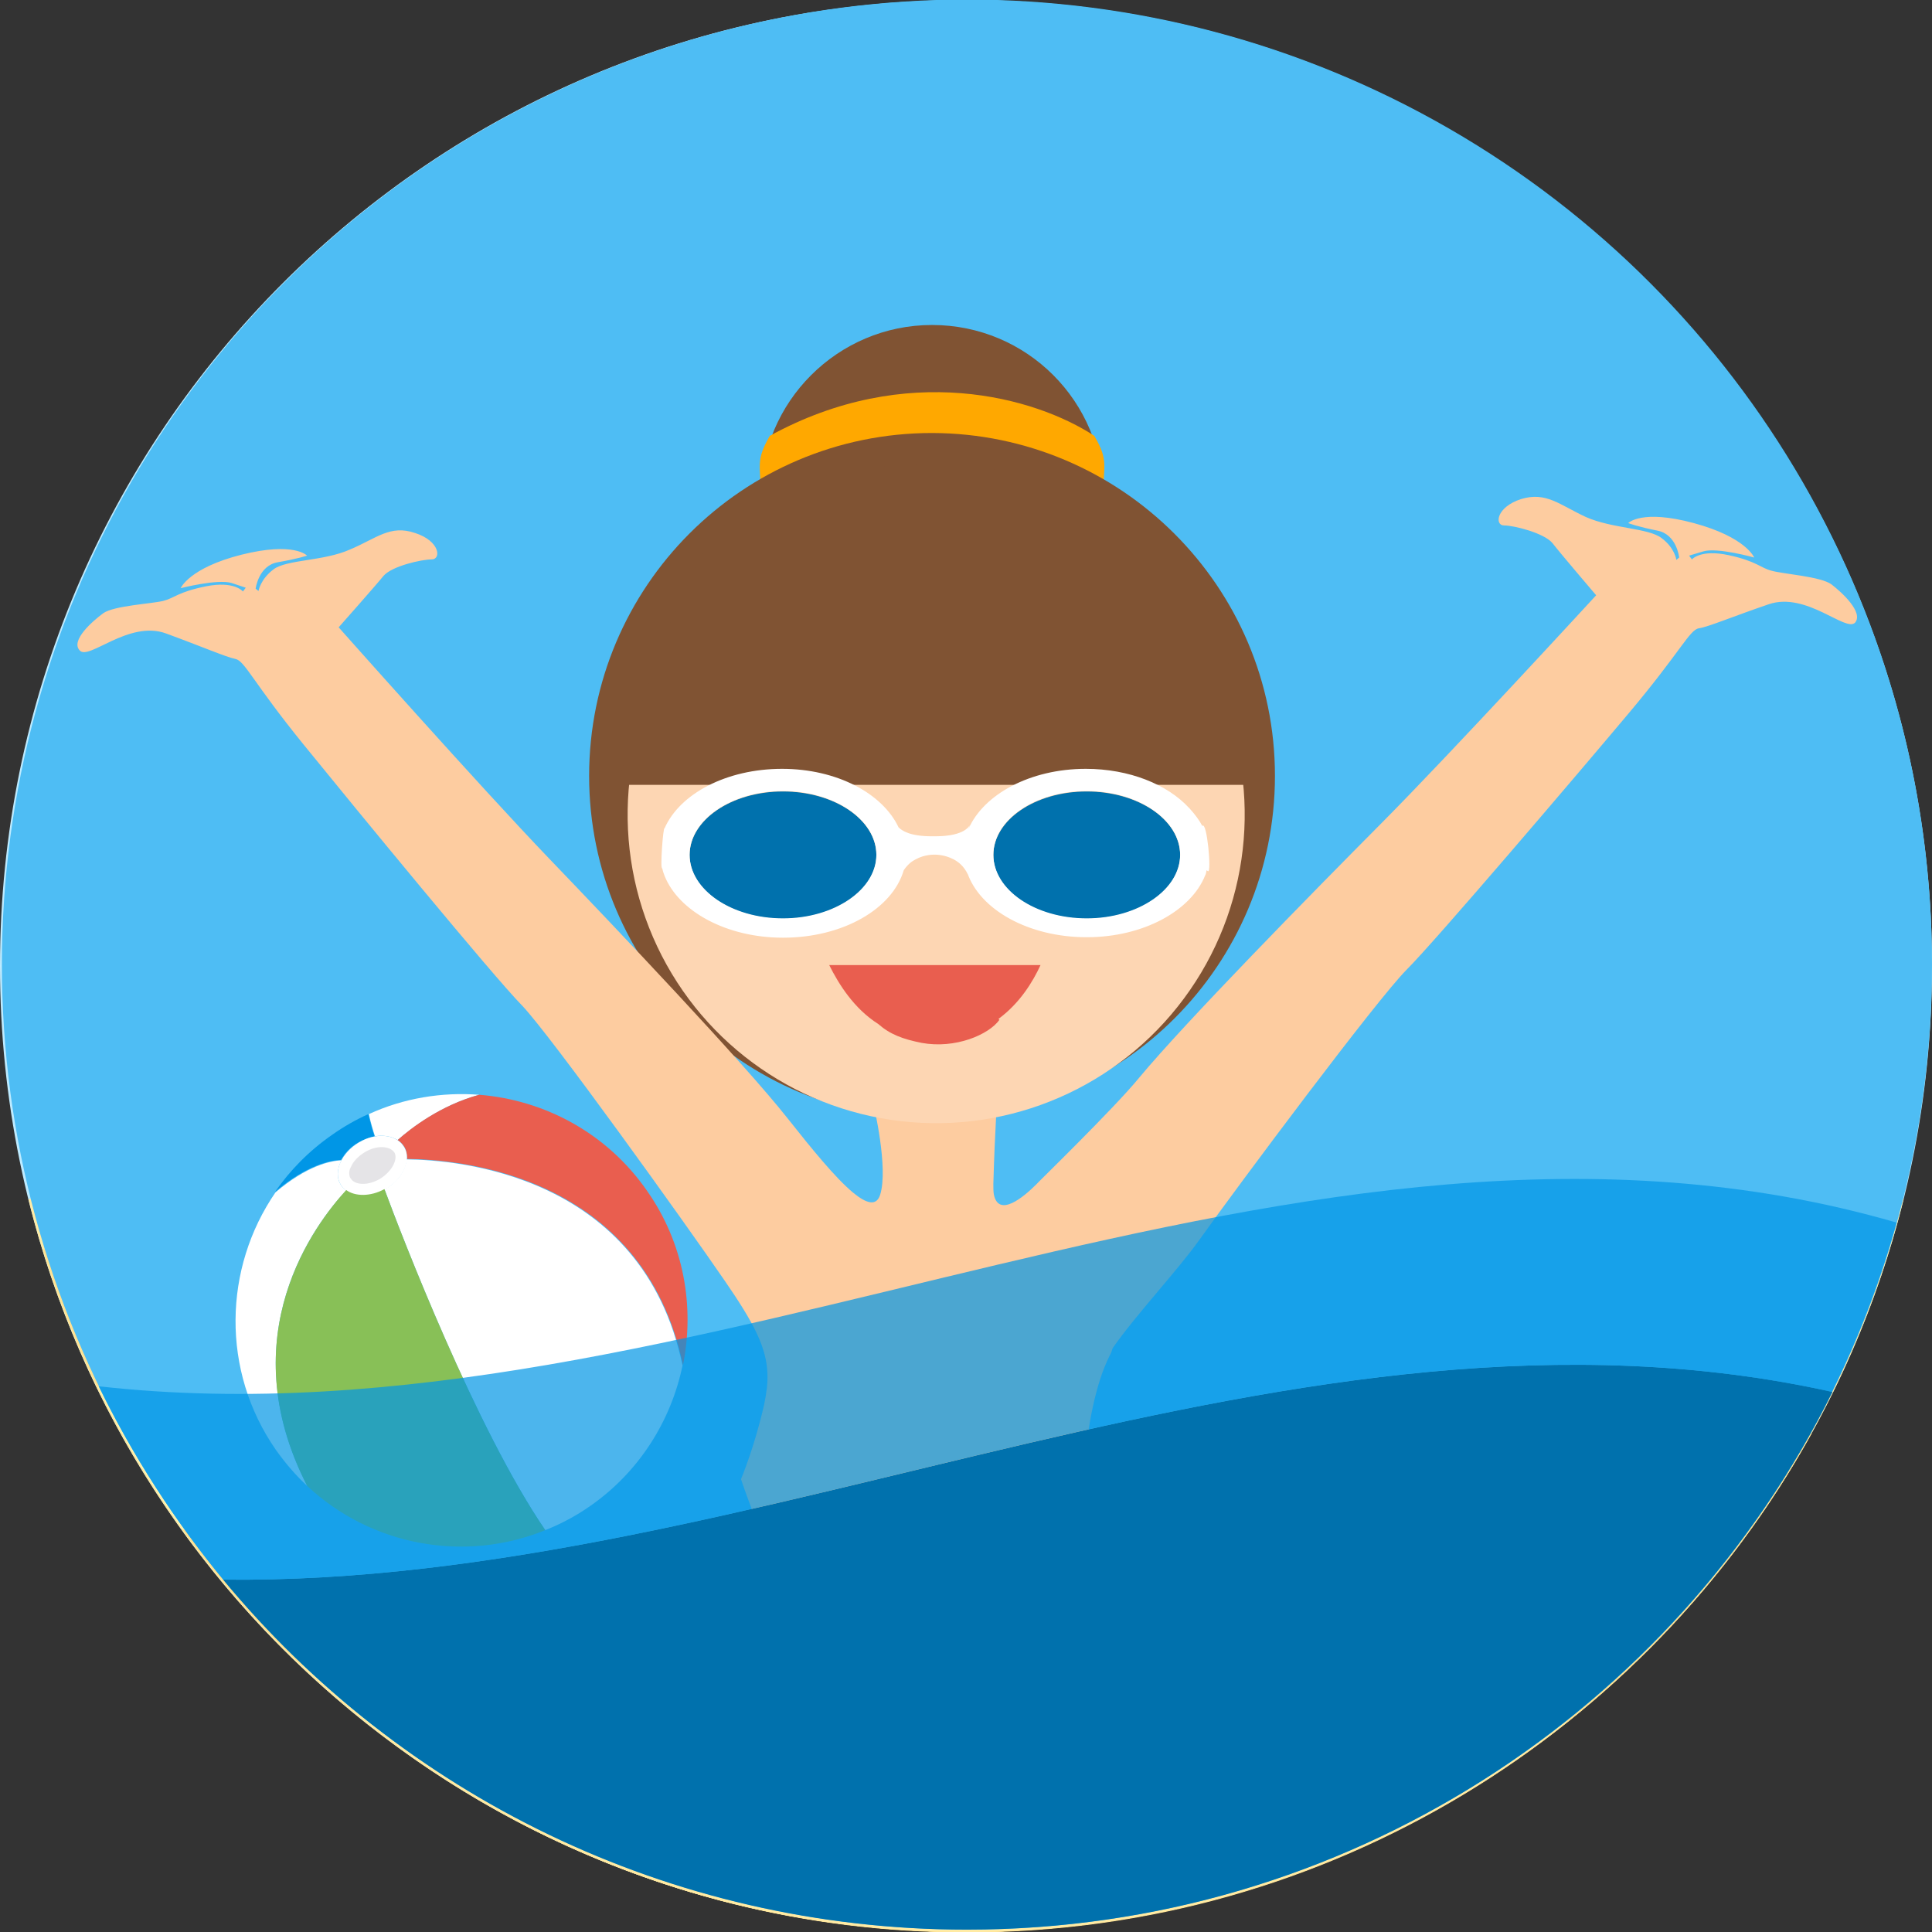 <?xml version="1.0" encoding="utf-8"?>
<!-- Generator: Adobe Illustrator 22.0.1, SVG Export Plug-In . SVG Version: 6.00 Build 0)  -->
<svg version="1.1" id="Layer_1" xmlns="http://www.w3.org/2000/svg" xmlns:xlink="http://www.w3.org/1999/xlink" x="0px" y="0px"
	 viewBox="0 0 409.6 409.6" style="enable-background:new 0 0 409.6 409.6;" xml:space="preserve">
<rect x="0" y="0" width="409.6" height="409.6" fill="#333333" stroke="none"/>
<style type="text/css">
	.st0{fill:#BEEBFF;}
	.st1{fill:#D9F3FF;}
	.st2{fill:#EBF9FF;}
	.st3{fill:#FFEBA5;}
	.st4{fill:#FFE191;}
	.st5{fill:#FFF5B4;}
	.st6{fill:#65A1FF;}
	.st7{fill:#3769D2;}
	.st8{fill:#558CFF;}
	.st9{fill:#467AE8;}
	.st10{fill:#FFEB50;}
	.st11{fill:#FFFFFF;}
	.st12{fill:#D2EBFA;}
	.st13{fill:#FFD750;}
	.st14{fill:#FFCD78;}
	.st15{fill:#4EBDF4;}
	.st16{fill:#805333;}
	.st17{fill:#FFA800;}
	.st18{fill:#FDCCA0;}
	.st19{fill:#FDD6B3;}
	.st20{fill:#E95E4F;}
	.st21{fill:#0071AD;}
	.st22{fill:#0096E6;}
	.st23{fill:#E5E4E7;}
	.st24{fill:#88C057;}
	.st25{opacity:0.7;fill:#0096E6;}
</style>
<g>
	<path class="st0" d="M409.6,204.8c0,113.1-91.7,204.8-204.8,204.8S0,317.9,0,204.8S91.7,0,204.8,0S409.6,91.7,409.6,204.8
		L409.6,204.8z"/>
	<path class="st1" d="M84.7,155.4H42.4c-3.9,0-7.1-3.2-7.1-7.1c0-3.9,3.2-7.1,7.1-7.1h42.4c3.9,0,7.1,3.2,7.1,7.1
		C91.8,152.2,88.6,155.4,84.7,155.4L84.7,155.4z"/>
	<path class="st1" d="M113,141.2H70.6c-3.9,0-7.1-3.2-7.1-7.1c0-3.9,3.2-7.1,7.1-7.1H113c3.9,0,7.1,3.2,7.1,7.1
		C120.1,138.1,116.9,141.2,113,141.2L113,141.2z"/>
	<path class="st1" d="M353.1,218.9h-21.2c-3.9,0-7.1-3.2-7.1-7.1c0-3.9,3.2-7.1,7.1-7.1h21.2c3.9,0,7.1,3.2,7.1,7.1
		C360.2,215.8,357,218.9,353.1,218.9L353.1,218.9z"/>
	<path class="st1" d="M367.2,204.8H346c-3.9,0-7.1-3.2-7.1-7.1c0-3.9,3.2-7.1,7.1-7.1h21.2c3.9,0,7.1,3.2,7.1,7.1
		C374.3,201.6,371.1,204.8,367.2,204.8L367.2,204.8z"/>
	<path class="st1" d="M105.9,218.9H63.6c-3.9,0-7.1-3.2-7.1-7.1c0-3.9,3.2-7.1,7.1-7.1H106c3.9,0,7.1,3.2,7.1,7.1
		C113,215.8,109.8,218.9,105.9,218.9L105.9,218.9z"/>
	<path class="st1" d="M339,169.5h-7.1c-3.9,0-7.1-3.2-7.1-7.1c0-3.9,3.2-7.1,7.1-7.1h7.1c3.9,0,7.1,3.2,7.1,7.1
		C346,166.3,342.9,169.5,339,169.5L339,169.5z"/>
	<path class="st2" d="M233,42.4h-28.2c-3.9,0-7.1-3.2-7.1-7.1s3.2-7.1,7.1-7.1H233c3.9,0,7.1,3.2,7.1,7.1S236.9,42.4,233,42.4
		L233,42.4z"/>
	<path class="st2" d="M176.6,42.4h-14.1c-3.9,0-7.1-3.2-7.1-7.1s3.2-7.1,7.1-7.1h14.1c3.9,0,7.1,3.2,7.1,7.1
		C183.6,39.2,180.5,42.4,176.6,42.4L176.6,42.4z"/>
	<path class="st2" d="M268.4,56.5H226c-3.9,0-7.1-3.2-7.1-7.1s3.2-7.1,7.1-7.1h42.4c3.9,0,7.1,3.2,7.1,7.1
		C275.4,53.3,272.3,56.5,268.4,56.5L268.4,56.5z"/>
	<path class="st2" d="M331.9,127.1h-49.4c-3.9,0-7.1-3.2-7.1-7.1s3.2-7.1,7.1-7.1h49.4c3.9,0,7.1,3.2,7.1,7.1
		C339,124,335.8,127.1,331.9,127.1L331.9,127.1z"/>
	<path class="st2" d="M346,113h-28.2c-3.9,0-7.1-3.2-7.1-7.1s3.2-7.1,7.1-7.1H346c3.9,0,7.1,3.2,7.1,7.1S349.9,113,346,113L346,113z
		"/>
	<path class="st3" d="M6,254.2c22.1,89.2,102.7,155.4,198.8,155.4s176.6-66.1,198.8-155.4L6,254.2L6,254.2z"/>
	<path class="st4" d="M204.8,409.6c90.9,0,167.8-59.2,194.6-141.1c-26-1-29.9,6.9-60.4,6.9c-33.5,0-37.1-14.1-70.6-14.1H148.3
		c-31.8,0-55.3,14.1-77.7,14.1c-28,0-40.3-10.6-61.5-10.6C34.8,348.6,112.6,409.6,204.8,409.6L204.8,409.6z"/>
	<path class="st5" d="M204.8,409.6c80.2,0,149.5-46.2,183.1-113.3c-44.2,0-57.3-13.8-84.2-13.8c-30.5,0-61.8,28.2-91.8,28.2
		c-28.3,0-43-28.2-127.1-28.2c-18.9,0-43.6,7.5-64.1,11.5C53.8,362.4,123.7,409.6,204.8,409.6L204.8,409.6z"/>
	<path class="st4" d="M381.4,303.7c-33.5,0-46.5,21.2-91.8,21.2s-60-35.3-120.1-35.3c-38.6,0-88.3,30.1-130.8,34.7
		c37.2,51.6,97.7,85.4,166.2,85.4c77.2,0,144.3-42.8,179.2-105.8C383.1,303.7,382.3,303.7,381.4,303.7L381.4,303.7z"/>
	<path class="st3" d="M332.3,365c-28.7-10.1-47.2-15.4-71-4.8c-37.4,16.6-87,33.9-120.1,14.1c-34-20.3-57.1-30-77.2-21.1
		c36.7,34.9,86.2,56.4,140.8,56.4C253,409.6,297.4,392.9,332.3,365L332.3,365z"/>
	<path class="st6" d="M317.8,183.6c0,62.4-50.6,113-113,113s-113-50.6-113-113s50.6-113,113-113C267.2,70.6,317.8,121.2,317.8,183.6
		L317.8,183.6z"/>
	<path class="st7" d="M164.9,223.6c-37.2-37.2-42.9-93.9-17.4-137.2c-8,4.7-15.7,10.4-22.6,17.4c-44.1,44.1-44.1,115.7,0,159.8
		s115.7,44.1,159.8,0c6.9-6.9,12.6-14.5,17.4-22.6C258.7,266.5,202.1,260.8,164.9,223.6L164.9,223.6z"/>
	<path class="st8" d="M217.2,295.9c24.7-2.7,48.6-13.4,67.5-32.4c18.9-18.9,29.6-42.9,32.4-67.5L192.4,71.4
		c-24.7,2.7-48.6,13.4-67.5,32.4c-18.9,18.9-29.7,42.9-32.4,67.5L217.2,295.9z"/>
	<path class="st9" d="M293.3,253.8c0.6-0.7,1.1-1.4,1.6-2.1c2.6-3.5,5-7.1,7.2-10.7c-43.3,25.6-100,19.9-137.2-17.4
		c-37.2-37.2-42.9-93.9-17.4-137.2c-3.7,2.2-7.2,4.6-10.7,7.1c-0.7,0.5-1.4,1.1-2.1,1.6c-1.2,0.9-2.4,1.9-3.6,2.9
		c-2.1,1.8-4.2,3.7-6.2,5.7c-2.6,2.6-5,5.3-7.2,8c-0.8,1-1.5,2-2.3,3c-1.4,1.8-2.8,3.6-4,5.5c-0.9,1.3-1.7,2.6-2.5,3.9
		c-1,1.6-2,3.3-2.9,4.9c-0.8,1.5-1.6,3-2.4,4.5c-0.7,1.5-1.4,3-2.1,4.5c-0.7,1.7-1.5,3.4-2.1,5.1c-0.5,1.3-0.9,2.6-1.4,3.9
		c-0.7,2-1.4,3.9-1.9,5.9c-0.1,0.5-0.2,1-0.4,1.5c-1.5,5.6-2.6,11.2-3.2,16.9l0,0l124.6,124.6l0,0c5.7-0.6,11.3-1.7,16.9-3.2
		c0.5-0.1,1-0.2,1.5-0.4c2-0.6,3.9-1.2,5.9-1.9c1.3-0.4,2.6-0.9,3.9-1.4c1.7-0.7,3.4-1.4,5.1-2.1c1.5-0.7,3-1.4,4.5-2.1
		s3-1.5,4.5-2.3c1.7-0.9,3.3-1.9,4.9-2.9c1.3-0.8,2.6-1.6,3.9-2.5c1.9-1.3,3.7-2.6,5.5-4c1-0.8,2-1.5,3-2.3c2.7-2.3,5.4-4.7,8-7.2
		c2-2,3.9-4.1,5.7-6.2C291.4,256.2,292.3,255,293.3,253.8L293.3,253.8z"/>
	<path class="st10" d="M109.4,123.2L265.2,279c6.9-4.4,13.5-9.5,19.5-15.5s11.1-12.6,15.5-19.5L144.4,88.2
		c-6.9,4.4-13.5,9.5-19.5,15.5C118.9,109.7,113.8,116.3,109.4,123.2L109.4,123.2z"/>
	<path class="st11" d="M209,89.5l-98.3,98.3c16,40.5,49.4,73.9,89.9,89.9l98.3-98.3C282.9,138.9,249.5,105.5,209,89.5L209,89.5z"/>
	<path class="st12" d="M133.8,164.7c-7.7,7.7-15.4,15.4-23.1,23.1c16,40.5,49.4,73.9,89.9,89.9c7.7-7.7,15.4-15.4,23.1-23.1
		c-21.6-4-42.2-14.3-58.9-31C148.2,206.9,137.9,186.3,133.8,164.7L133.8,164.7z"/>
	<path class="st10" d="M165.3,258.1l114-114c-9.8-13.3-21.6-25.2-35-35l-114,114C140.1,236.5,152,248.3,165.3,258.1L165.3,258.1z"/>
	<path class="st13" d="M164.9,223.6c-6-6-11.2-12.5-15.5-19.4l-19,19c2.2,3,4.6,6,7,8.8c0.5,0.6,1,1.2,1.5,1.7
		c4.9,5.6,10.2,10.9,15.9,15.9c0.6,0.5,1.2,1,1.7,1.5c2.9,2.4,5.8,4.8,8.8,7l19-19C177.4,234.7,170.9,229.6,164.9,223.6L164.9,223.6
		z"/>
	<path class="st13" d="M293.4,253.6c2.2-2.8,4.2-5.6,6-8.5c0.2-0.3,0.4-0.7,0.7-1l-1.3-1.3c-17.4,9.5-36.8,14.1-56.1,13.8l22.5,22.5
		c6.9-4.4,13.5-9.5,19.5-15.5c2.8-2.8,5.3-5.6,7.6-8.6C292.7,254.5,293.1,254,293.4,253.6L293.4,253.6z"/>
	<path class="st13" d="M131.9,145.7c-0.3-19.3,4.3-38.7,13.8-56.1l-1.3-1.3c-0.3,0.2-0.7,0.4-1,0.7c-2.9,1.9-5.8,3.9-8.5,6
		c-0.5,0.4-0.9,0.7-1.3,1.1c-3,2.4-5.9,4.9-8.6,7.7c-6,6-11.1,12.6-15.5,19.5L131.9,145.7z"/>
	<path class="st14" d="M268.4,339H141.2c-3.9,0-7.1-3.2-7.1-7.1s3.2-7.1,7.1-7.1h127.1c3.9,0,7.1,3.2,7.1,7.1S272.3,339,268.4,339
		L268.4,339z"/>
</g>
<g id="girl-swimming_1_">
	<circle class="st15" cx="205" cy="204.5" r="204.6"/>
	<g>
		<g>
			<g>
				<g>
					<path class="st16" d="M233.9,105.2c0,20.1-16.3,36.3-36.3,36.3c-20.1,0-36.3-16.3-36.3-36.3s16.3-36.3,36.3-36.3
						C217.7,68.9,233.9,85.1,233.9,105.2z"/>
				</g>
				<path class="st17" d="M163.2,92.4c-3.1,5.4-1.9,6.2-1.9,12.8c0,20.1,16.3,36.3,36.3,36.3c20.1,0,36.3-16.3,36.3-36.3
					c0-6.7,1.2-7.5-1.9-12.8C219.5,84.2,192.2,76.5,163.2,92.4z"/>
				<path class="st16" d="M270.3,164.5c0,40.1-32.5,72.7-72.7,72.7c-40.1,0-72.7-32.5-72.7-72.7c0-40.1,32.5-72.7,72.7-72.7
					C237.7,91.9,270.3,124.4,270.3,164.5z"/>
			</g>
			<path class="st18" d="M388.3,123.9c-2.3-1.7-10.3-2.2-12.7-2.9c-2.4-0.6-3.1-2-9.1-3.3c-6-1.3-7.8,0.9-7.8,0.9l-0.6-0.8
				c0,0,0,0,3-0.9c3-0.9,10.8,1.3,10.8,1.3s-1.7-4.3-12.8-7.3c-11.1-3-13.9,0-13.9,0s2.1,0.8,6.2,1.6c4.1,0.8,4.6,5.7,4.6,5.7
				l-0.6,0.5c0,0-0.3-2.5-3.1-4.6c-2.8-2.2-10.5-2-16.1-4.5c-5.6-2.6-8.4-5.4-13.7-3.8c-5.3,1.7-5.7,5.6-3.6,5.6
				c2.1,0,8.4,1.6,10.2,3.7c1.7,2.2,9.3,11.1,9.3,11.1s-30.6,33.3-45.4,48.2c-14.8,14.9-41.7,42.3-51.5,54.1
				c-5.4,6.6-21.8,22.5-21.8,22.6c-2.6,2.6-8,7.2-9,2.1c-0.1-0.6-0.1-1.3-0.1-2.2c0.3-11,0.9-19.4,0.9-19.4l-26.3,2.6
				c0,0,3.2,13.4,1.4,19.1l0,0c-0.8,2.5-2.9,1.9-5.8-0.5c-3.7-3.1-8.6-9.1-13.9-15.8c-9.5-12-36-39.9-50.5-55
				C101.8,166.8,71.8,133,71.8,133s7.8-8.8,9.5-10.9c1.8-2.1,8.1-3.5,10.2-3.5s1.8-3.9-3.5-5.6c-5.3-1.8-8.1,1.1-13.8,3.5
				c-5.6,2.5-13.4,2.1-16.2,4.2c-2.8,2.1-3.2,4.6-3.2,4.6l-0.6-0.5c0,0,0.6-4.9,4.7-5.6c4.1-0.7,6.2-1.4,6.2-1.4s-2.7-3-13.9-0.2
				c-11.1,2.8-12.9,7.1-12.9,7.1s7.8-2,10.8-1.1c3,1,3,1,3,1l-0.6,0.8c0,0-1.8-2.3-7.8-1.1c-6,1.2-6.7,2.5-9.1,3.1
				c-2.4,0.6-10.4,1-12.7,2.6c-2.3,1.7-7,5.8-5,7.9c1.9,2.2,10.4-6.5,18.3-3.6c7.9,2.9,12.7,5,14.7,5.4c2,0.4,3.7,4.9,14.5,18.2
				c10.8,13.3,40.1,49,46.3,55.3c6.1,6.4,34.5,46,43,58.4c6.2,9,8.8,14.1,9,19.6c0.1,2-0.2,4.2-0.7,6.6c-2,8.9-4.9,15.8-4.9,15.8
				s4,12,7.5,18c3.5,6.1,3.8,13.6,2.6,18.2c-1.2,4.6-2.3,9.3-2.3,9.3s9,6.4,33.6,6.7c24.6,0.3,28.1-3.5,28.1-3.5s0.3-20.8,1.5-30.1
				c1.2-9.3,0.9-32.4,7.2-44.9c0.3-0.5,0.4-0.9,0.6-1.5c4.8-6.9,13.6-16.3,18.2-22.7c8.7-12.2,37.9-51.3,44.1-57.5
				c6.2-6.2,36.2-41.4,47.2-54.5c11-13.1,12.8-17.6,14.8-17.9c2-0.3,6.9-2.4,14.8-5.1c8-2.7,16.3,6,18.3,3.9
				C395.1,129.8,390.5,125.6,388.3,123.9z"/>
			<g>
				
					<ellipse transform="matrix(0.904 -0.428 0.428 0.904 -54.836 101.415)" class="st19" cx="198.4" cy="172.8" rx="65.4" ry="65.4"/>
			</g>
			<g>
				<path class="st16" d="M242.3,110.1c-21.9-14.6-71.6-17-89.5,2.2c-10.4,11.1-21.8,54.1-21.8,54.1h135.4
					C266.3,166.4,260,121.9,242.3,110.1z"/>
			</g>
			<g>
				<path class="st20" d="M186.2,217.1c2.5,2.2,5.2,3.2,9.2,4c7.1,1.3,14.2-1.7,16.5-4.9c0,0-0.2-0.1-0.2-0.2
					c4.5-3.3,7.3-7.9,8.9-11.4h-44.8C177.8,208.6,181,213.8,186.2,217.1z"/>
			</g>
		</g>
		<g>
			<path class="st21" d="M230.4,194.8c10.9,0,19.8-6.1,19.8-13.5c0-7.5-8.9-13.5-19.8-13.5c-11,0-19.8,6.1-19.8,13.5
				C210.6,188.7,219.4,194.8,230.4,194.8z"/>
			<path class="st21" d="M166,194.8c10.9,0,19.8-6.1,19.8-13.5c0-7.5-8.9-13.5-19.8-13.5c-11,0-19.8,6.1-19.8,13.5
				C146.2,188.7,155.1,194.8,166,194.8z"/>
			<path class="st11" d="M140.4,184.1c0.1,0.5,0.3,1.1,0.5,1.6c3,7.5,13.1,13.1,25.1,13.1c12.7,0,23.2-6.1,25.6-14.3
				c0.8-1.2,1.7-1.9,2.5-2.3c2-1.1,4-1,4-1h0l0,0c0.1,0,2-0.1,4.1,1c0.9,0.5,2.1,1.3,3,3.2c0-0.1-0.1-0.2-0.1-0.3
				c2.7,7.8,13,13.6,25.3,13.6c12,0,22.1-5.6,25.1-13.1c0.2-0.3,0.2-0.7,0.3-1.1c0.1,0.1,0.2,0.1,0.3,0.2c0.8,0.5-0.2-10.7-1.2-9.6
				c-0.7-1.3-1.6-2.5-2.7-3.7c0,0,0-0.1-0.1-0.1c-4.6-5-12.7-8.3-21.9-8.3c-11.8,0-21.7,5.4-24.9,12.8c0.1-0.3,0.2-0.6,0.3-0.9v0
				c0,0-0.8,2.4-7.3,2.4h-0.4h0h-0.4c-4.6,0-6.3-1.2-7-1.9c-3.4-7.2-13.1-12.4-24.7-12.4c-11.8,0-21.7,5.3-24.9,12.6
				C140.6,175.1,139.9,184.4,140.4,184.1z M230.4,167.7c10.9,0,19.8,6.1,19.8,13.5c0,7.4-8.9,13.5-19.8,13.5
				c-11,0-19.8-6.1-19.8-13.5C210.6,173.8,219.4,167.7,230.4,167.7z M166,167.7c10.9,0,19.8,6.1,19.8,13.5c0,7.4-8.9,13.5-19.8,13.5
				c-11,0-19.8-6.1-19.8-13.5C146.2,173.8,155.1,167.7,166,167.7z"/>
		</g>
	</g>
	<g>
		<path class="st21" d="M47.3,334.9c37.5,45.3,94.2,74.2,157.7,74.2c80.5,0,150-46.5,183.5-114C274.7,269.8,161,336.2,47.3,334.9z"
			/>
		<g>
			<path class="st11" d="M84.3,241.7c3-2.6,9.2-7.4,17.3-9.6c-7.9-0.6-16,0.7-23.4,4.1c0.4,1.8,0.9,3.5,1.3,4.7
				C81.3,240.6,83,240.9,84.3,241.7z"/>
			<path class="st20" d="M84.3,241.7c0.6,0.4,1,0.8,1.4,1.4c0.5,0.8,0.6,1.7,0.6,2.6c10.4,0.1,50,3,58.5,43.7
				c2.5-12.4,0.2-25.8-7.6-36.9c-8.5-12.3-21.8-19.3-35.6-20.4C93.5,234.3,87.2,239.1,84.3,241.7z"/>
			<path class="st11" d="M86.2,245.8c-0.2,2.2-1.8,4.7-4.4,6.2c-0.1,0.1-0.2,0.1-0.3,0.1c3.7,10,19.4,50.8,34.1,72.3
				c3.3-1.3,6.5-3,9.5-5.1c10.5-7.3,17.2-18.2,19.6-29.8C136.2,248.8,96.6,245.9,86.2,245.8z"/>
			<path class="st22" d="M72.3,245.9c0.8-1.4,2-2.8,3.7-3.7c1.1-0.6,2.3-1.1,3.4-1.3c-0.4-1.2-0.9-2.9-1.3-4.7
				c-2.7,1.2-5.3,2.7-7.7,4.4c-4.9,3.4-8.9,7.5-12.1,12.1C65,247,70,246,72.3,245.9z"/>
			<path class="st11" d="M73.4,252.4c-0.5-0.4-0.9-0.8-1.2-1.3c-0.9-1.5-0.7-3.4,0.2-5.1c-2.3,0.1-7.3,1.1-14,6.8
				c-11,16-11.6,37.8,0.1,54.6c2,2.8,4.2,5.4,6.7,7.7C48.7,283.1,66.9,259.3,73.4,252.4z"/>
			<g>
				<path class="st23" d="M73.2,250.4c-0.6-1-0.6-2.2,0-3.5c0.6-1.4,1.8-2.7,3.4-3.7c3-1.7,6.5-1.6,7.8,0.3c0,0.1,0.1,0.1,0.1,0.2
					c1.2,2.1-0.3,5.4-3.4,7.2c-3,1.7-6.5,1.6-7.8-0.3C73.3,250.6,73.2,250.5,73.2,250.4z"/>
				<path class="st11" d="M83.5,244.2L83.5,244.2c0,0,0.1,0.1,0.1,0.1c0.8,1.3-0.3,3.9-3,5.6c-2.7,1.6-5.4,1.3-6.2,0
					c0,0,0-0.1-0.1-0.1c-0.5-0.9-0.2-1.9,0.1-2.4c0.5-1.2,1.6-2.3,2.9-3.1C79.9,242.7,82.6,243,83.5,244.2 M85.5,242.9
					c-1.7-2.5-5.9-2.8-9.4-0.7c-3.7,2.2-5.5,6.2-3.9,8.9c0.1,0.1,0.1,0.2,0.2,0.3c1.7,2.5,5.8,2.8,9.4,0.7c3.7-2.2,5.5-6.2,3.9-8.9
					C85.6,243,85.5,243,85.5,242.9L85.5,242.9z"/>
			</g>
			<path class="st24" d="M115.6,324.4c-14.7-21.5-30.4-62.3-34.1-72.3c-2.9,1.6-6.2,1.6-8.1,0.2c-6.4,7-24.7,30.7-8.3,62.7
				C78.6,327.7,98.5,331.4,115.6,324.4z"/>
		</g>
		<path class="st25" d="M20.9,293.9c7.2,14.7,16.1,28.5,26.4,41c113.7,1.3,227.4-65.1,341.1-39.8c5.6-11.4,10.2-23.4,13.7-35.9
			C275.1,222.4,148,308.2,20.9,293.9z"/>
	</g>
</g>
</svg>
